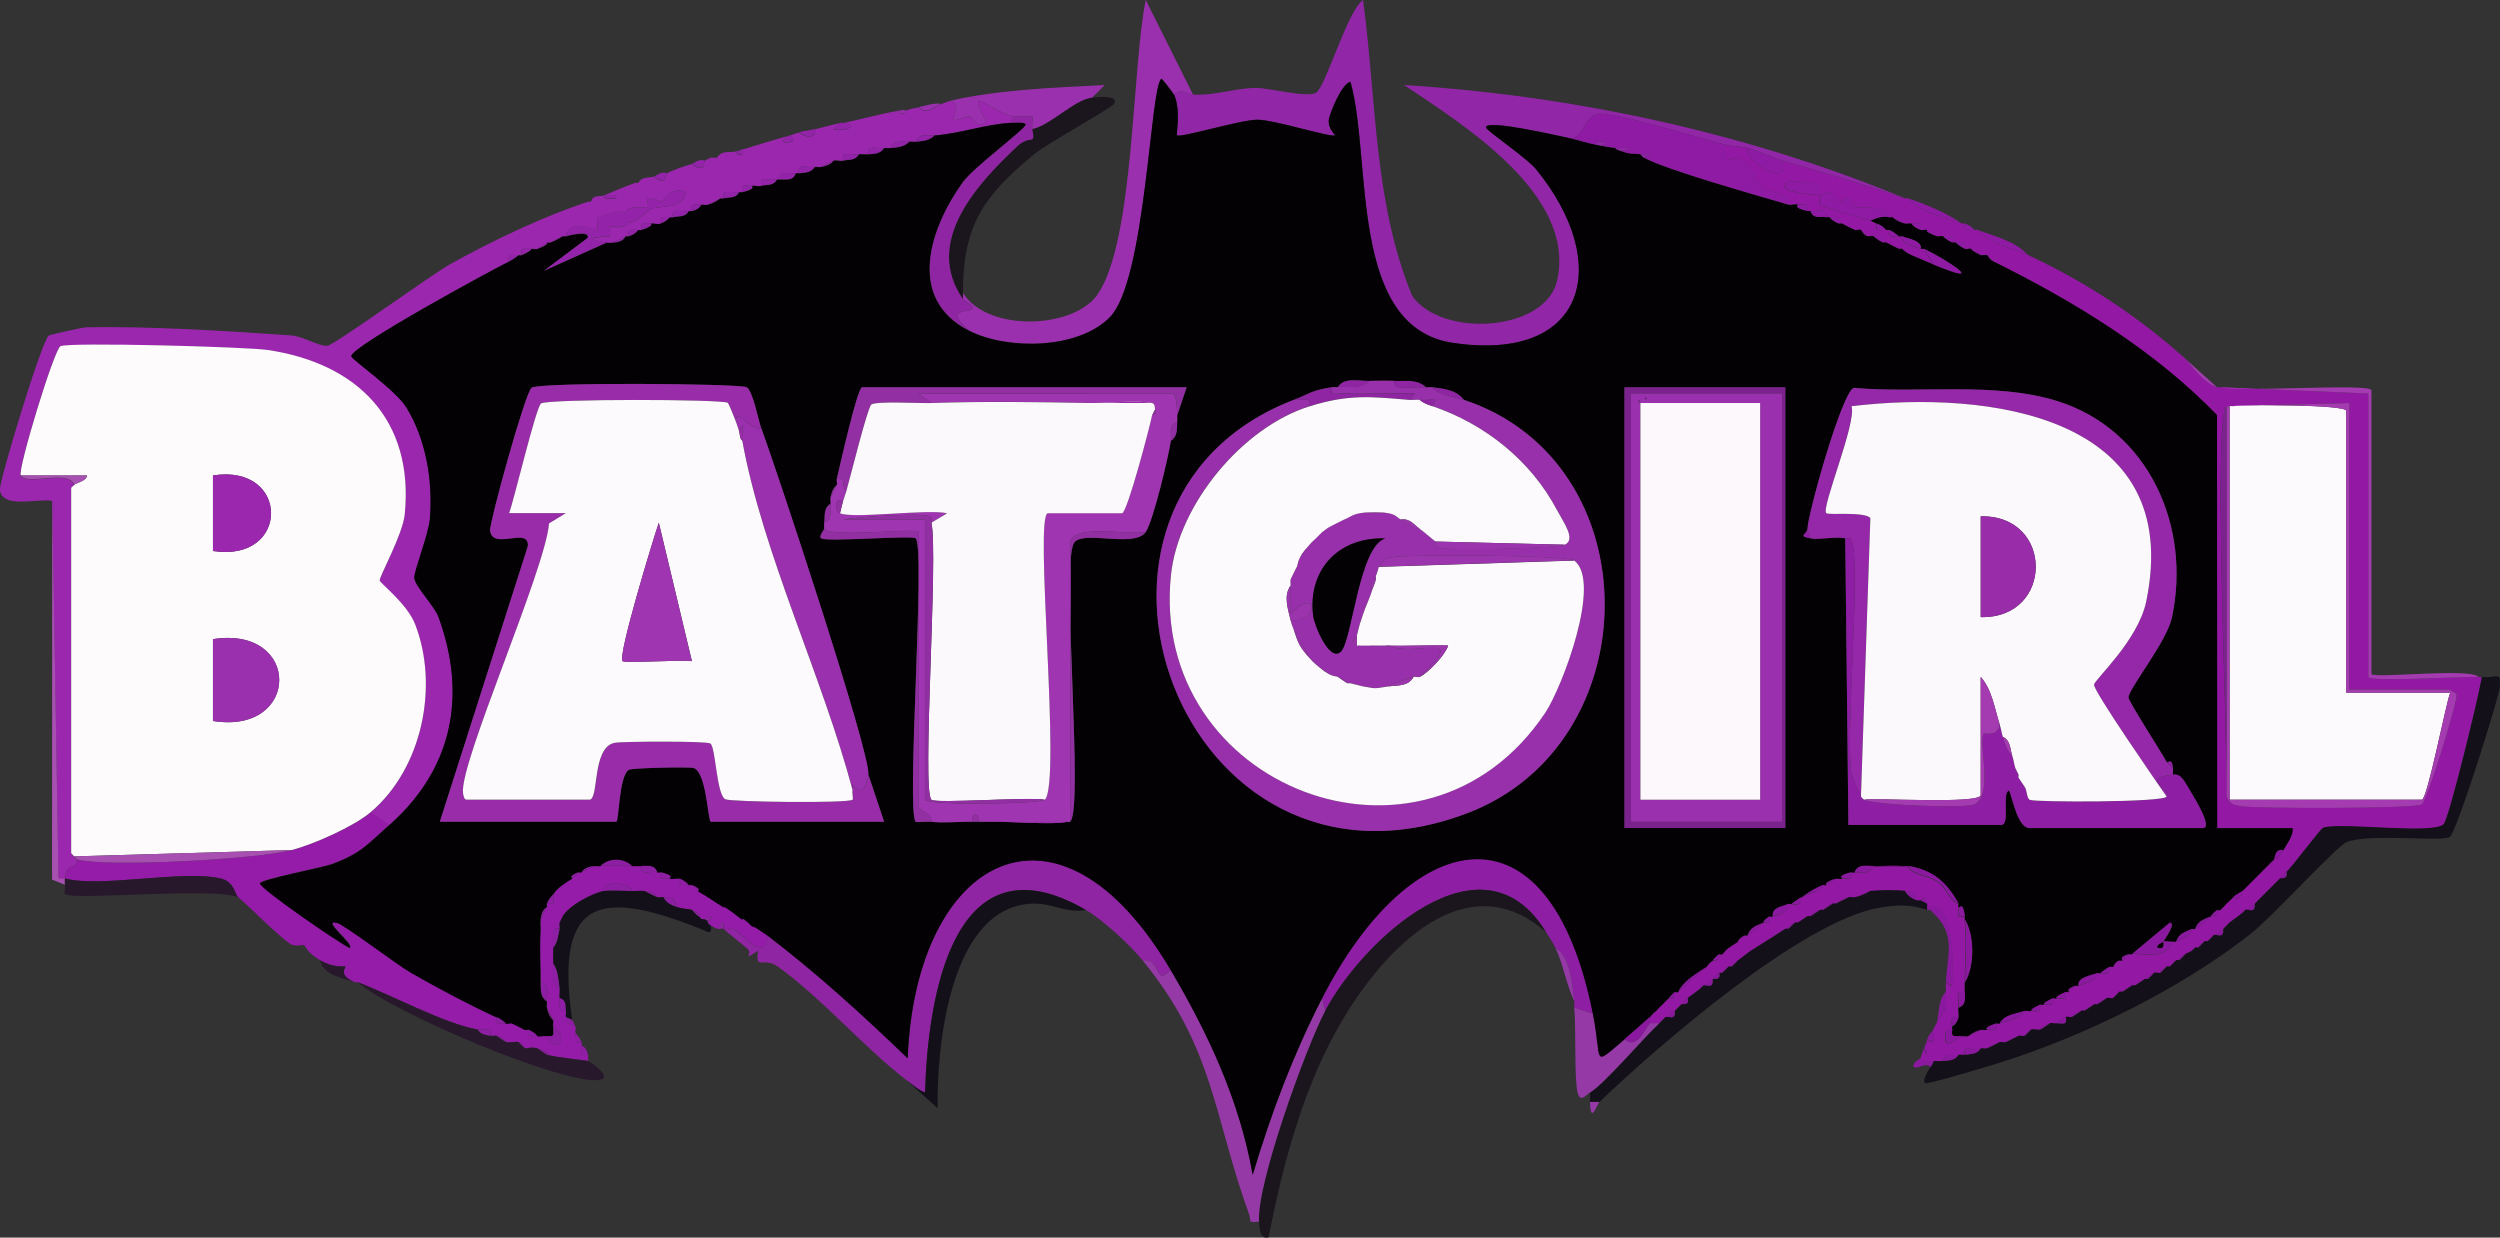 <svg xmlns="http://www.w3.org/2000/svg" id="Layer_2" viewBox="0 0 792.52 392.33"><rect x="0" y="0" width="792.52" height="392.33" fill="#333333" stroke="none"/><defs><style>.cls-1{fill:#9b30ae}.cls-2{fill:#030104}.cls-3{fill:#982ca9}.cls-4{fill:#9126a7}.cls-6{fill:#8f1ba4}.cls-7{fill:#a43bb1}.cls-9{fill:#7b228e}.cls-11{fill:#27182c}.cls-12{fill:#14101a}.cls-13{fill:#8b199f}.cls-14{fill:#a750b1}.cls-15{fill:#9a27ae}.cls-17{fill:#9439a5}.cls-18{fill:#8e1ea3}.cls-19{fill:#8f25a2}.cls-20{fill:#a035b1}.cls-21{fill:#922fa3}.cls-23{fill:#9323a8}.cls-24{fill:#fcfafc}.cls-25{fill:#fcf9fc}.cls-26{fill:#9c35ad}.cls-27{fill:#1b161e}</style></defs><g id="Layer_1-2"><g><path fill="#9318a4" d="M553.98 46.91c-.83 4.37 13.33 13.26 10.99 3.99 13.01 3.75 26.12 7.57 38.96 11.98.3.1.7-.1 1 0 3.97 4.8 11.66 5.94 16.98 7.98.29.11.71-.11 1 0-.47 2.66.64 2.05 3 2 .29.11.71-.11 1 0 3.48 4.59 11.36 5.83 15.98 7.98 18.31 8.55 34.91 19.43 49.95 32.94 2.75 3.22 5.78 7.56 9.99 8.98.29.1.68-.08 1 0l46.95 2v89.83c0 1.75 31.41-.24 34.96 0 .33.02.67-.03 1 0-.88 5.7-10.42 45.05-12.13 46.76-3.38 3.39-32-.67-38.14 1.1-.88.25-9.62 12.08-11.66 14.02-.79.75-1.47 1.5-2 2-.82.77-1.57 1.6-2 2-.89.82-1.6 1.64-2 2-.92.84-1.66 1.7-2 2-1 .89-1.67 1.7-2 2-1.07.95-1.82 1.84-2 2-.19.17-.81-.16-1 0-.36.31-.65.7-1 1-1.42 1.21-2.9 2.11-4 2.99-1.55 1.25-1.89 1.91-2 2-1.75 1.34-1.88 1.91-2 2-.22.16-.78-.16-1 0-1.05.77-1.68 1.77-2 2-.22.16-.77-.16-1 0-2.4 1.66-1.88 1.92-2 2-.23.15-.77-.15-1 0-.54.35-.81.88-1 1-.85.55-1.59.74-2 1-2.69 1.71-1.88 1.92-2 2-.24.15-.76-.15-1 0-1.21.73-1.8 1.88-2 2-.25.15-.75-.15-1 0-2.86 1.68-1.88 1.93-2 2-.4.23-1.59-.23-2 0-2.95 1.65-1.87 1.93-2 2-.26.14-.74-.14-1 0-2.63 1.43-2.78 1.88-3 2-.26.14-.74-.14-1 0-2.96 1.54-2.77 1.88-3 2-.27.13-.73-.13-1 0-1.3.65-1.87 1.93-2 2-.44.22-1.55-.21-2 0-3.45 1.66-2.77 1.89-3 2-.27.13-.72-.13-1 0-3.65 1.69-2.77 1.89-3 2-.28.12-.72-.12-1 0-3.81 1.7-2.77 1.9-3 2-.47.2-1.52-.2-2 0-1.96.84-2.83 1.93-3 2-.49.2-1.5-.2-2 0-4.21 1.66-2.76 1.91-3 2-.7.27-2.28-.27-3 0-1.39.52-1.86 1.95-2 2-.52.18-1.47-.18-2 0-2.21.76-3.78 1.93-4 2-.54.17-1.45-.17-2 0-2.58.78-3.78 1.94-4 2-.59.15-1.41-.15-2 0-2.36.59-5.77-1.52-4.99 2-.65.09-1.35-.08-2 0-1.92.23-4.08-.63-4.99 2-.97.09-2.02.02-3 0-1.37-.02-3.18.47-4-1 .36-1.04.57-1.92 1-2.99l.99 1.99c.24-1.18-.29-3.02.01-3.99.1-.3-.1-.7 0-1 2.96 2.22 1.87-.08 2-2.99.28-.85.84-1.51 1-2l2.95-4.74c.36-1.73-.11-3.52.05-5.24.09-.98-.03-2.01 0-2.99 2.7 1.77 1.9.98 2-1.48.22-5.58.6-25.22-7.99-22.47-.05-.32.07-.68 0-1-.95-4.27-1.37-.72-2-1-.25-.11-.66.08-1 0-.93-3.56-1.27-2.67-4-2.99s-8.15-.29-10.99 0l-4.99 2c-.61.13-1.41-.14-2 0-3.04.75-3.78 1.93-4 2-.3.09-.7-.1-1 0-2.4.79-2.83 1.93-3 2-.29.11-.71-.11-1 0-2.11.84-2.82 1.92-3 2-.28.12-.72-.13-1 0-1.95.9-2.52 1.75-3 2-.26.14-.74-.14-1 0-3.08 1.6-1.87 1.93-2 2-.25.14-.75-.14-1 0-4.05 2.3-7.17 4.48-10.99 6.99-1.24.81-2.46 1.93-4 2.99-2.43 1.69-1.88 1.91-2 2-.22.16-.78-.16-1 0-1.08.79-1.57 1.67-2 2-.21.16-.79-.16-1 0-1.79 1.38-1.89 1.91-2 2-1.65 1.3-1.89 1.91-2 2-.2.16-.8-.16-1 0-.37.3-.65.71-1 1-1.2.99-3.25 2.35-4 2.99-1.3 1.11-1.79 1.82-2 2-1.15.99-1.65 1.69-2 2-1.16 1.03-1.7 1.73-2 2-.18.17-.82-.17-1 0-.35.32-.66.69-1 1s-.65.68-1 1h-3c.24-.28-.24-1.73 0-2 .22-.25.67-.36 2-2 .09-.11 1.67-1.67 2-2 .55-.54 1.69-1.72 2-2s2.67.52 2-2c.19-.16.8.16 1 0 3.01-2.54 5.98-5.55 8.99-7.98 1.85-1.32 1.86-1.88 2-2 .39-.31 2.64.54 2-2 .21-.16.79.16 1 0l2-2c1.26-.97 2.38-1.53 3-2l2-2c.22-.16.77.15 1 0 1.52-1.03 4.55-3.71 4.99-3.99.82-.41 2.52.53 2-2 .23-.15.77.15 1 0 .78-.51 5.27-.38 4.99-3.99.25-.15.76.15 1 0 4.12.96 2.77-1.85 3-2 1.83-1.24 5.75-1.39 6.99-3.99.28-.12.72.12 1 0l3-2c.51-.18 1.46.17 2 0 2.36.05 3.47.67 3-2 .32-.07.68.06 1 0 1.96-.38 4.91 1.02 5.99-2 .66-.03 1.33.02 2 0 2.15-.07 4.95-.24 6.99 0 .64.07 1.37-.11 2 0 1.05 3 6.26 2.76 9.46 5.02s3.4 5.95 6.52 6.96c.14.25-.13.72 0 1-.05 2.35-.67 3.47 2 2.99.05.32-.04.67 0 1 .64 5.68.15 14.01 0 19.96-.02.99.06 2 0 2.99-3.28-.74-1.68 2.38-2 4.99-.11.93.22 2.26 0 2.99-2.66-.47-2.05.64-2 2.99-.11.3.13.73 0 1-.05.1-1.82-.36-2.01.66-1.32 7.09 3.94 1.66 5.01 1.34.56-.17 1.48.18 2 0l4-2c.54-.17 1.49.18 2 0 2.36.05 3.47.67 3-2 .3-.1.7.1 1 0 2.83-.94 6.16-1.09 7.99-3.99.49-.2 1.54.21 2 0 2.36.05 3.47.67 3-2 .27-.13.73.13 1 0 2.36.05 3.47.67 3-2 .28-.13.72.12 1 0 2.36.05 3.47.67 3-2 .28-.12.72.13 1 0l2-2c.28-.12.71.12 1 0 1.76-.71 6.35-1.34 5.99-3.99.27-.13.73.13 1 0 2.36.05 3.47.67 3-2 .26-.13.71.12 1 0l2-2c.3-.1.7.1 1 0l2-2c.3-.09.69.09 1 0 2.22-.62 11.09 2.44 12.99-3.99.3-.11.71.12 1 0 1.3-.53 5.57-2.01 4.99-3.99.27-.13.75.14 1 0 2.74-1.53 3.49-2.85 4.99-3.99.82-.41 2.52.53 2-2 .2-.16.8.16 1 0l3-2.99c.36-.3.65-.69 1-1 3.54 1.04 2.71-1.73 3-2 1.04-.95 1.3-1.32 2-2s1.32-1.33 2-2c.74-.73 1.25-1.21 2-2 .63-.65.67-.32 2-2 .09-.11.68-.17 2-2 .12-.17 1.32.17 3-2.99 1.18-2.24 3.03-4.21 3-6.99h-23.97l-.06-130.99c-20.01-20.62-45.14-35.92-70.86-48.67l-2-2c-.44-.22-1.55.21-2 0l-3-2c-.46-.21-1.53.21-2 0 .47-2.66-.64-2.05-3-2-.28-.12-.72.12-1 0 .47-2.66-.64-2.05-3-2-.49-.2-1.49.19-2 0l-3-2c-.51-.18-1.46.18-2 0 .47-2.66-.64-2.05-3-2-.55-.16-1.42.15-2 0l-4-2c-.32-.07-.68.08-1 0-.12-4.13-10.31-2.96-10.88-3.13-.27-.08-.5-2.48-1.66-2.74-1.04-.24-2.88 1.17-3.79.96-1.08-.25-.97-2.66-2.23-2.95-1.04-.24-2.78 1.01-3.42.87-.29-.36.34-2.66 0-2.98-.42-.38-9.97-2.78-10.97-.5-1.32 3.01 10.38 3.35 10.98 3.47.29.37-.36 2.39.02 2.97.46.7 14.16 4.6 15.96 5.01.68.29 1.31.73 2 1-.47 2.66.64 2.05 3 2 .26.13.73-.13 1 0-.47 2.66.64 2.05 3 2 .27.13.73-.13 1 0-.35 2.66 4.24 3.28 5.99 3.99.29.12.73-.13 1 0l3 4.99c-2.37-.98-4.65-1.99-6.99-2.99l-3-2c-.28-.12-.72.12-1 0l-4-2c-.28-.12-.72.12-1 0 .47-2.66-.64-2.05-3-2-.47-.2-1.52.2-2 0l-2-2c-.48-.2-1.52.2-2 0l-4-2c-.29-.11-.71.11-1 0 .47-2.66-.64-2.04-3-2-.29-.11-.7.1-1 0 .75-3.36-2.45-1.58-4.99-2-.32-.05-.68.07-1 0 .47-2.66-.64-2.05-3-2-.82-.23-2.21.24-3 0-.44-4.82-5.72-3.26-8.09-5.39-2.58-2.31-3.27-6.76-6.95-9.12-2.74-1.76-6.01 4.21-4.94-4.45 1.99.5 4.82.41 6.99 1Zm153.83 81.84c-.34.06-.73-.09-1 0-.33.12-.85-.15-1 0-4.45 4.3.62 109.68 0 123.76 1.25 2.41 1.86 2.57 4.45 3.04 4.6.84 54.97.84 57.49-.54 1.6-.88 11.47-33.08 11.02-34.85-.14-.53-2.29-1.59-2.53-1.59h-31.47v-90.83l-36.96 1Z"/><path d="M301.26 31.94c3.95 1.07.38 5.43 1 5.98.76.67 4.08-1.28 5.34-1.02.25.05 2.56 4.12 4.64 2.02.83-.84-3.13-5.7-1.98-6.98.42-.46 6.82 4.08 10.98 4.99l-1 2c-7.35.36-15.76 3.36-23.97 3.99-2.14.17-4.92-.84-5.99 2-.65.07-1.35-.08-2 0-2.11.25-4.88-.93-5.99 2-.65.06-1.35-.08-2 0-2.62.3-5.74-1.26-4.99 2-.98.09-2.01-.1-3 0-2.64.26-5.74-1.22-4.99 2-.84.22-2.13-.21-3 0l-4 2c-.62.12-1.36-.09-2 0-2.58.37-5.74-1.33-4.99 2-.33.03-.68-.05-1 0-2.57.39-5.74-1.34-4.99 2-.33.03-.67-.04-1 0-2.6.33-5.74-1.29-4.99 2-.77.24-2.17-.22-3 0-2.36-.05-3.47-.67-3 2-.32.07-.68-.06-1 0-2.49.48-5.75-1.42-4.99 2-.29.11-.7-.1-1 0l-4 2c-.56.16-1.44-.16-2 0-2.36-.05-3.47-.67-3 2-.32.07-.68-.07-1 0-2.4.56-5.76-1.49-4.99 2-.29.11-.69-.1-1 0-2.36-.05-3.47-.67-3 2-.7.27-2.32-.27-3 0-2.36-.05-3.47-.67-3 2-.3.1-.7-.1-1 0-2.36-.05-3.47-.67-3 2-.3.1-.69-.09-1 0l-4 2c-.61.03-1.42.1-2 0-10.32-1.77.57-1.77.99-1.99.23-.12-.21-2.88.01-3 .44-.24 9.24 1.74 3.98-4.98-.25-.32-7.59 1.81-7.94 2.04-.51.33.31 3.36-.05 3.95-.3.49-8.27-4.14-9.98 1.99-.32.07-.69-.09-1 0l-4 2c-.3.1-.7-.11-1 0l-3 2c-.51.19-1.51-.2-2 0-2.36-.05-3.47-.67-3 2-.28.12-.72-.13-1 0-2.36-.05-3.47-.67-3 2-5 2.39-50.42 27.09-49.93 29.96.2 1.18 14.08 10.65 17.55 16.37 6.16 10.14 8.31 23.17 7.38 34.98-.41 5.17-5.13 16.83-4.96 18.92.22 2.67 6.38 8.89 7.66 12.38 9.35 25.53 4.05 48.71-15.65 66.04l-5.99-3.99c16.39-13.8 21.74-39.98 14.16-59.56-2.53-6.53-11.08-13.02-11.25-13.91-.21-1.1 7.31-14.57 7.94-20.98 2.97-30.1-15.09-47.9-43.47-52.11-6.87-1.02-62.52-2.52-65.65-1.21-1.98.83-13.63 39.1-12.61 40.98 1.8 3.33 15.36-2.03 16.98 2.99-.25.35-.8.61-1 1v115.78c.34.3.62.74 1 1 .32.22.63.9 1 1-.5 3.71-3.34.36-4 5.99-.67-.19-2.14.57-2.02-.61l-1.98-119.16c-4.4-.88-15.86 2.64-16.56-3.49-.29-2.55 13.33-47.61 15.53-48.94.5-.3 10.9-2.57 11.49-2.58 19.86-.48 46.48 1.23 65.53 2.57 3.23.23 8.9 3.56 11.26 3.27s32.68-22.38 38.93-25.87c12.93-7.22 29.59-15.18 43.64-19.77h1c.62-2.4 2.79-1.53 4-2 .23 1.72 2.65.85 3.99.99.3-1.84-2.5-.75-3.99-.99 3.36-1.3 6.54-2.82 9.99-3.99h1c1.2-2.12 3.32-1.51 4.99-2 3.92 3.43 3.75-.86 4-1 2.01-1.1 5.7-2.36 7.99-2.99 4.75 3.35 3.73-.85 4-1 .85-.49 1.15-.6 2-1h2c1.44-2.53 4.21-1.48 5.99-2l.51.99h1.48v-.97h-1.99c5.7-1.65 11.23-3.52 16.98-5-.13-.06-2.28 1.22-1.99 1.98 2.42.69 4.67-.76 1.99-1.98.8-.21 1.76-.69 3-1 1.91 1.77 5.95 1.86 4.99-1 2.68-.65 5.26-1.4 7.99-2L264.28 41c3.9 1 8.11-1.43 2.99-1.98 5.98-1.3 11.93-2.95 17.98-3.99.92 2.57 1.7.1 2 0 1.81-.63 2.16-.66 4-1 2.36 2.75 5.3-.47 6.99-1 1.01-.32 1.64-.68 3-1Zm-83.92 28.95c-4.86-2.12-6.85 2.8-7.58 3.02-.57.17-3.14-1.55-4.39-1.03-.2.08.19 2.9 0 3-.42.2-8.81-1.58-6.94 3.51 1.35 3.67 6.58-2.68 8.12-3.25 2.43-.9 10.49.18 10.81-5.24Z" class="cls-15"/><path d="M378.17 29.94c6.4.53 13.05-1.92 19.48-2.09 4.38-.12 16.43 3.21 19.48 1.6S427.12 3.36 432.1 0c4.29 31.58 3.3 64.01 15.55 93.76 9.39 13.5 42.35 11.41 45.98-4.86 6.08-27.27-29.76-49.32-48.53-61.95 54.25 3.42 108.65 15.18 158.83 35.92-12.83-4.4-25.94-8.23-38.96-11.98-3.37-.97-7.53-3.06-10.99-3.99-2.18-.59-5-.5-6.99-1-7.02-1.77-35.73-10.68-40.71-9.76-3.7.69-4.44 7.32-8.23 7.76-2.93-.6-27.2-6.3-26.98-3.51.08 1.03 12.88 9.57 15.92 13.3 24.25 29.75 16.12 61.27-26.33 55.01-33.36-4.92-25.63-58.28-32.55-82.76-2.8.51-6.45 9.83-6.82 11.76-.56 3.01 2.1 4.95 1.83 5.19-.95.81-19.19-4.94-24.47-4.95s-24.55 5.86-25.47 4.95c-.48-.47 1.33-7.52-1-12.96 2.35-2.14 4.42-.13 5.99 0Z" class="cls-4"/><path fill="#941ca8" d="m117.46 257.51 5.99 3.99c-6.76 5.95-8.75 8.87-18.11 12.35-2.9 1.08-22.94 4.93-22.83 6.1.15 1.75 25.14 18.97 28.47 20.45 1.4-1.19-9.36-9.24-4.03-7.95 2.25.55 19.1 13.35 23.39 15.8 8.31 4.75 18.42 10.14 27.08 14.12-.47 2.66.64 2.05 3 2 .47.21 1.53-.21 2 0l4 2c.29.12.71-.11 1 0-.47 2.66.64 2.05 3 2 .69.26 2.2-.24 3 0 .21.06 1.82 4.62 3.99 1.99 1.73-2.09-1.91-4.73-1.99-4.98-.17-.54.15-1.41 0-2l-2-3.99c-.13-.58.09-1.37 0-2-.3-2.09.98-4.85-2-5.99-.07-.99.03-2 0-2.99-.13-4.02-.35-9.06 0-12.98.12-1.3-.18-2.71 0-3.99l2-3.99c.11-.3-.12-.73 0-1 2.67.47 2.05-.64 2-2.99 1.34-2.15 3.87-3.65 5.99-4.99l2-2c.28-.11.69.1 1 0l4-2c.64-.09 1.35.06 2 0 3-.29 6.88-.09 9.99 0 1 .03 2-.06 3 0-.75 3.36 2.45 1.58 4.99 2 .32.05.68-.07 1 0-.47 2.66.64 2.05 3 2 .79.24 2.33-.27 3 0-.47 2.66.64 2.05 3 2 .28.13.73-.13 1 0l2 2c2.82 1.51 5.28 3.37 7.99 4.99l2 1c1.31.85 2.64 2.06 4 2.99l2 1c.29.21.57.68 1 1l2 1c.99.73 2.11 1.32 3 2-.25 9.46-8.67-.86-10.3-1.67-1.44-.72-3.22-.09-3.68-.32-.28-.25.56-2.05-.51-2l-1.49 2c-.66-.28-1.38-.63-2-1-.97-.57-.72-.69-1-1-.07-.08 1.33-1.17 1-1.99l-1.99.99c-2.28-.16-.46-.17-2-1-.12-.07 1.28-.51-2-2-.61-.27-3.11-.27-4.99-1-.67-4.11-2.43-2.37-4-2.99-.47-.19-1.42.16-2 0-.22-.06-.37-1.6-4-2-1.29-.14-2.69.02-4 0-.76-2.7-9.53-3.57-8.99 0-3.57.6-11.1 4.67-12.99 7.98-.45.78-.66 1.02-1 2-.17.49.14 1.4 0 2-3.17-.86-1.89 3.19-2 5.99-.06 1.65-.05 3.34 0 4.99.08 2.6-1.11 6.59 2 7.98.12.97-.1 2.02 0 2.99.25 2.44-1.12 4.62 2 3.99.11.63-.15 1.47 0 2 .67 2.34.17 2.2 3 2.99.22.4-.22 1.57 0 2-.05 2.35-.67 3.47 2 2.99.12.28-.13.73 0 1-.05 2.35-.67 3.47 2 2.99.12.61-.08 1.36 0 2-.63-.24-10.43-1.15-12.99-2-.23-.08 1.68-.6-3-2-2-.6-3.7.09-4 0-.13-.04-.62-1.59-2-2-1.04-.3-2.97.31-4 0-.17-.05-.51-1.25-3-2-.54-.16-1.4.14-2 0 .64-3.27-1.68-1.59-4-2-10.63-1.86-26.93-10.77-37.96-14.97-.29-.11-.71.11-1 0-5.58-2.3-2.68-4.79-3-4.98-.38-.23-3.58.57-7.99-2s-4.62-4.51-5.12-4.84c-.22-.15-2.86.74-4.55-.45-4.11-2.91-11.91-10.89-16.3-14.67-1.14-.98-1.19-4.94-5.53-5.95-12-2.82-38.46 3.07-49.41-.03.66-5.63 3.5-2.28 4-5.99 9.88 2.53 57.04-.11 67.93-2.99 6.93-1.84 19.54-7.4 24.97-11.98Z"/><path d="M243.32 296.43c15.65 11.92 30.39 25.36 44.46 38.92 2.48-63.59 47.57-88.78 83.4-27.94-5.38 5.87-2.9-3.8-8.99-2.99-4.1-5-12.55-12.81-17.98-15.97-42.14-24.46-50.14 27.96-50.95 57.89-1.81-.57-4.38-2.75-5.99-3.99-14.07-10.91-26.23-25.46-40.71-35.95-4.38-3.17-7.27 1.38-6.24-4.97-5.36 3.37-1.5.94-3.33-.63-2.58-2.23-5.1-4.07-7.65-6.36-.42-.21-1.52.21-2 0l1.49-2c1.08-.05.24 1.76.51 2 .46.23 2.25-.39 3.68.32 1.63.81 10.05 11.13 10.3 1.67Z" class="cls-19"/><path d="M786.73 214.59c5.29.53 5.99-2.14 5.75 3.25-.11 2.57-13.73 46.24-15.9 47.5-2.78 1.62-25.78-1.27-32.79 1.67-2.91 1.22-23.73 23.74-29.53 28.39-22.12 17.72-53.96 33.36-81.1 41.73-2.98.92-21.61 6.57-22.73 6.23-1.5-.46 1.07-4.26 1.48-5.01.36-.65.97-1.17 1-2 .98.02 2.03.09 3 0 1.93-.19 3.78-.1 4.99-2 .65-.08 1.35.09 2 0 1.91-.26 3.78-.05 4.99-2 .59-.15 1.41.15 2 0l4-2c.55-.17 1.46.17 2 0l4-2c.53-.18 1.48.18 2 0l2-2c.71-.27 2.3.27 3 0l3-2c.5-.2 1.51.2 2 0 2.36.05 3.47.67 3-2 .48-.2 1.52.2 2 0l3-2c.28-.12.72.12 1 0l3-2c.27-.13.73.13 1 0l3-2c.45-.21 1.56.22 2 0l2-2c.27-.13.73.13 1 0l3-2c.26-.14.74.14 1 0l3-2c.26-.14.74.14 1 0l2-2c.4-.23 1.6.23 2 0l2-2c.25-.15.75.15 1 0l2-2c.24-.15.76.15 1 0l2-2c.41-.26 1.15-.45 2-1l1-1c.23-.15.77.15 1 0l2-2c.22-.16.78.16 1 0l2-2c.22-.16.78.16 1 0 2.53.66 1.76-1.75 2-2l2-2c1.1-.88 2.57-1.78 4-2.99l1-1c.19-.16.81.17 1 0 2.58.64 1.73-1.7 2-2 .24-.26 1.4-1.38 2-2s1.37-1.37 2-2 1.39-1.4 2-2 1.5-1.54 2-2c.28-.26 2.57.49 2-2 2.04-1.94 10.79-13.77 11.66-14.02 6.14-1.77 34.75 2.29 38.14-1.1 1.71-1.71 11.25-41.06 12.13-46.76Z" class="cls-12"/><path d="M378.17 29.94c-1.57-.13-3.64-2.14-5.99 0-.13-.29-3.72-5.16-3.98-4.98-3.53 2.43-4.91 63.95-16.29 75.54-10.08 10.26-32.49 10.49-44.66 4.3-8.48-7.38.19-5.44 1-7 .5-.96-2.6-2.42-2.99-2.98v-2c7.69 12.55 35.29 11.59 42.81.35C359.63 75.89 358.8 21.44 363.21 0l14.97 29.94Z" class="cls-1"/><path d="M419.13 316.39c27.83-54.4 72-64.97 85.91 4.99l-5.99-2c-.06-.65.07-1.34 0-2-.49-4.35-1.15-14.32-5.99-16.97-.78-1.63-2.04-3.42-3-4.99-20.1-32.97-58.04 2.62-69.92 24.95l-1-3.99Z" class="cls-18"/><path d="M420.13 320.39c11.89-22.33 49.83-57.92 69.92-24.95-25.52-22.27-51.26 5.83-64.1 27.28-12.67 21.17-19.04 45.53-23.82 69.54-2.95.68-2.84-3.31-2.99-4.99-.99-11.55 14.97-55.6 20.98-66.87Z" class="cls-27"/><path d="M603.93 282.46c.74 1.49 2.44 2.61 4 2.99.34.08.75-.11 1 0l2 1c.07.31-.05.67 0 1v1c-5.47-1.83-9.58-1.64-15.18-.69-24.41 4.13-70.2 43.83-88.71 61.57h-3c-.02-1 .02-2 0-2.99 4.46-2.55 17.02-17.4 21.98-21.96.35-.32.65-.68 1-1l1-1c.18-.17.81.17 1 0 2.58.64 1.73-1.69 2-2 .09-.1 1.89-1.9 2-2 .3-.27 2.67.52 2-2 .75-.64 2.8-2 4-2.99l1-1c.2-.16.8.16 1 0 2.54.66 1.76-1.76 2-2s2.69.48 2-2c.21-.16.79.16 1 0l2-2c.22-.16.78.16 1 0l2-2c1.54-1.07 2.76-2.18 4-2.99l10.99-6.99c.25-.14.75.14 1 0l2-2c.26-.14.74.14 1 0l3-2c.27-.13.72.12 1 0l3-2c.29-.11.71.11 1 0l3-2c.3-.1.69.09 1 0l4-2c.58-.14 1.39.13 2 0 2.42-.51 4.73-1.97 4.99-2 2.83-.29 8.19-.33 10.99 0Z" class="cls-12"/><path d="M362.19 304.42c6.09-.81 3.61 8.86 8.99 2.99 11.76 19.98 21.75 41.03 25.98 64.88 5.85-19.57 12.7-37.79 21.96-55.89l1 3.99c-6 11.28-21.97 55.33-20.98 66.87-3.87.49-2.38-.16-3.16-2.3-11.24-30.89-11.04-52.79-33.8-80.54Z" class="cls-17"/><path d="M344.21 288.45c-6.62 1.29-10.99-2.67-18.38-1.9-25.04 2.61-28.91 45.89-28.58 64.78l-9.98-8.98c1.61 1.25 4.17 3.42 5.99 3.99.81-29.93 8.81-82.35 50.95-57.89Z" class="cls-12"/><path d="M346.21 30.94c1.6-.16 8.62-.93 6.98 1.97-.74 1.31-21.14 12.49-25.42 16.03-16.14 13.31-22.5 22.63-22.51 43.88v2c-12.51-18.09 4.29-36.28 17.07-48.32 4.46-4.2 5.96.04 4.91-5.58 5.87-1.29 13.44-9.42 18.98-9.98Z" class="cls-27"/><path d="M191.37 282.46c2.36-.4 6.36-.04 8.99 0 1.31.02 2.71-.14 4 0l4 2c.58.16 1.53-.19 2 0 .8 1.68 2.39 2.38 4 2.99 1.89.73 4.39.72 4.99 1l2 2c1.54.83-.28.84 2 1 .45.03 1.17.39 1 1 .28.31.03.43 1 1 .35 3.12-.82 1.98-2.72 1.22-31.31-12.52-47.09-11.27-41.23 28.72-.37-.39-1.47-.6-2-1-.15-.53.11-1.36 0-2-.28-1.67.28-3.27-2-3.99-.1-.98.12-2.02 0-2.99-.32-2.55-.51-5.86-2-7.98-.05-1.65-.06-3.34 0-4.99 1.45-1.66 1.51-3.97 2-5.99.14-.6-.17-1.5 0-2l1-2c1.89-3.31 9.42-7.39 12.99-7.98Z" class="cls-12"/><path d="M301.26 31.94c15.2-3.52 33.36-4.2 48.94-4.98l-3.99 3.98c-5.54.56-13.11 8.7-18.98 9.98-.16-.85.26-3.79 0-4-.44-.38-4.64.3-6 0-4.16-.91-10.56-5.45-10.98-4.99-1.15 1.28 2.81 6.14 1.98 6.98-2.08 2.1-4.39-1.97-4.64-2.02-1.25-.26-4.58 1.69-5.34 1.02-.62-.55 2.95-4.91-1-5.98Z" class="cls-1"/><path d="M113.46 311.4c11.03 4.2 27.32 13.11 37.96 14.97.96 1.55 2.42 1.64 4 2 .6.14 1.46-.16 2 0l3 2c1.03.31 2.96-.3 4 0l2 2c.29.09 2-.6 4 0l3 2c2.56.85 12.36 1.76 12.99 2 1.31.5 8.1 5.37 3.51 5.99-11.57 1.57-65.75-21.49-76.44-30.94ZM75.5 284.45c-7.3-3.27-52.07 1.04-54.95-1-.19-.13.12-2.31 0-3-.09-.55-.07-1.43 0-2 10.95 3.1 37.41-2.78 49.41.03 4.34 1.02 4.39 4.98 5.53 5.95Z" class="cls-11"/><path d="M505.03 321.38c3.06 15.38-.62 16.88 9.99 7.98 3.73 3.58 6.36-3.09 7.99-4.99h3c-4.96 4.55-17.52 19.41-21.98 21.96-1.23.71-2.93 3.23-3.84.35-1.2-3.8-.51-20.83-1.15-27.29l5.99 2Z" class="cls-17"/><path d="m16.56 158.7 1.98 119.16c-.12 1.18 1.35.42 2.02.61-.07.57-.09 1.44 0 2l-4.06-1.63.06-120.14Z" class="cls-14"/><path d="M703.82 122.76c6.98 1.66 47.95-1.4 47.95 1v89.83c0 1.7 31.07-2.01 33.96 1-3.55-.24-34.96 1.75-34.96 0v-89.83l-46.95-2Z" class="cls-7"/><path d="M642.88 80.84c-4.62-2.16-12.5-3.39-15.98-7.98 5.52 2.15 11.7 3.41 15.98 7.98Z" class="cls-6"/><path d="M101.47 304.42c4.4 2.58 7.61 1.78 7.99 2 .33.2-2.58 2.68 3 4.98-3.84-1.44-9.85-2.1-10.99-6.99Z" class="cls-11"/><path d="M610.92 287.45c8.6-2.74 8.21 16.9 7.99 22.47-.1 2.46.7 3.25-2 1.48.22-8.19 3.47-14.88-4-21.96l-1-1c-.27-.12-.69.1-1 0v-1ZM612.92 336.36c-.03.83-.64 1.35-1 2-.83-1.84-4.16.6-4.99 0-1.41-1.05 1.93-2.82 1.99-2.99.81 1.46 2.63.98 4 1Z" class="cls-13"/><path d="M493.05 300.42c4.84 2.65 5.51 12.62 5.99 16.97-2.56-5.43-3.4-11.54-5.99-16.97Z" class="cls-17"/><path d="M298.26 32.94c-1.69.53-4.64 3.75-6.99 1 2.32-.43 4.54-1.37 6.99-1Z" class="cls-1"/><path d="M616.91 314.4c-.16 1.72.31 3.51-.05 5.24l-2.95 4.74c.91-2.77.31-7.38 3-9.98Z" class="cls-13"/><path d="M507.03 349.33c-.75.72-2.81 7.5-3 0h3Z" class="cls-17"/><path d="M211.35 54.89c-.25.14-.08 4.43-4 1 1.09-.31 2.25-1.63 4-1ZM267.29 38.93c5.12.55.91 2.98-2.99 1.98l1.99-1.98c.32-.07.68.07 1 0ZM223.34 50.9c-.26.15.75 4.35-4 1 1.06-.29 2.26-1.65 4-1Z" class="cls-23"/><path d="M621.91 70.86c-5.32-2.04-13.02-3.19-16.98-7.98 5.46 1.88 12.28 4.63 16.98 7.98Z" class="cls-6"/><path d="M258.3 40.92c.95 2.86-3.08 2.77-4.99 1 1.66-.41 3.36-.6 4.99-1Z" class="cls-23"/><path d="M186.38 334.36c-2.67.47-2.05-.64-2-2.99.17.37 1.47.28 2 2.99Z" class="cls-18"/><path d="M625.9 72.86c-2.36.05-3.47.67-3-2 2.13.84 2.83 1.93 3 2Z" class="cls-6"/><path d="M612.92 326.37c-.13 2.91.97 5.21-2 2.99.48-1.35 1.85-2.53 2-2.99Z" class="cls-13"/><path d="M184.38 330.37c-2.67.47-2.05-.64-2-2.99.25.49 1.09.97 2 2.99Z" class="cls-18"/><path d="M610.92 330.37c-.31.97.23 2.8-.01 3.99l-.99-1.99c.28-.7.31-1.49 1-2Z" class="cls-13"/><path d="M202.36 57.89h-1c.29-.1.69.07 1 0ZM227.34 49.9h-2c.4-.19 1.4.13 2 0Z" class="cls-23"/><path d="M181.39 323.38c.36.39.67 1.4 1 2-2.83-.8-2.32-.65-3-2.99.53.4 1.63.61 2 1Z" class="cls-18"/><path d="M287.27 34.93c-.3.1-1.08 2.57-2 0 .63-.11 1.35.07 2 0Z" class="cls-1"/><path d="M187.38 63.88h-1c.3-.1.68.07 1 0Z" class="cls-23"/><path d="M702.82 122.76c-4.21-1.42-7.24-5.76-9.99-8.98 3.33 2.99 6.63 6.03 9.99 8.98Z" class="cls-7"/><path d="M612.92 289.45c-.25-.24-.93-.97-1-1l1 1Z" class="cls-12"/><path d="M372.18 29.94c2.33 5.45.52 12.5 1 12.96.93.91 20.24-4.97 25.47-4.95s23.52 5.76 24.47 4.95c.28-.23-2.39-2.17-1.83-5.19.36-1.93 4.02-11.25 6.82-11.76 6.91 24.48-.82 77.84 32.55 82.76 42.44 6.26 50.57-25.25 26.33-55.01-3.04-3.73-15.84-12.26-15.92-13.3-.22-2.79 24.04 2.91 26.98 3.51 2.57.52 5.24 1.46 7.99 2 2.15.42 3.79.7 5.99 1 .51.67 1.29.73 2 1 3.02 1.16 3.49.62 5.99 1 .34.28.62.79 1 1 7.36 4.06 36.07 12.01 45.95 14.97.79.24 2.18-.23 3 0 .24.07-1.83.91 3 2 .31.07.68-.05 1 0 .81 2.85 3.65 1.53 4.99 2 .3.1.71-.11 1 0 .17.06.84 1.16 3 2 .29.11.71-.11 1 0 .4.15 2.39 1.32 4 2 .48.2 1.52-.2 2 0 .13.05.63 1.41 2 2 .48.2 1.52-.2 2 0 .17.07 1.09 1.16 3 2 .28.12.72-.12 1 0 .83.36 2.29 1.26 4 2 .28.12.72-.12 1 0 .17.07 1.13 1.19 3 2 2.34 1.01 4.63 2.01 6.99 2.99 17.99 7.46 4.11-1.63-3-4.99-.27-.13-.71.12-1 0 .33-2.77-4.2-3.14-5.99-3.99-.27-.13-.73.13-1 0s-1.35-1.19-3-2c-.27-.13-.74.13-1 0-.51-.26-.77-1.13-3-2-.69-.27-1.32-.71-2-1 .3.07 3.08-1.7 5.99-1 .31.08.68-.07 1 0 .22.05 1.11 1.23 4 2 .58.15 1.45-.16 2 0 .17.05.6 1.21 3 2 .54.18 1.49-.18 2 0 .23.09-1.33.36 3 2 .51.19 1.5-.2 2 0 .17.07.99 1.16 3 2 .28.12.72-.12 1 0 .17.07 1.13 1.16 3 2 .47.21 1.54-.21 2 0 .23.1-.51.33 3 2 .45.21 1.55-.22 2 0 .16.08.81 1.41 2 2 25.72 12.75 50.85 28.05 70.86 48.67l.06 130.99h23.97c.03 2.77-1.81 4.74-3 6.99-2.85-.44-2.45 2.41-3 2.99s-1.36 1.34-2 2-1.34 1.33-2 2c-.59.6-1.4 1.41-2 2-.64.63-1.42 1.45-2 2-.82.77-1.58 1.61-2 2-.26.24-1.74.9-3 2-.35.31-.64.7-1 1-1.22 1.03-2.27 2.4-3 2.99-.2.16-.8-.16-1 0-1.6 1.28-1.89 1.91-2 2-2.15 1.08-3.9 1.25-4.99 3.99-.25.14-.73-.13-1 0-2.15 1.09-3.87 1.19-4.99 3.99-.28.12-.7-.11-1 0-.72.26-2.21-.24-3 0 .43-.78 4.07-5.78 2.02-5.97l-12.01 9.97c-.31.09-.7-.09-1 0-3.41 1.04-1.86 1.95-2 2-.3.1-.7-.1-1 0-1.38.49-1.85 1.93-2 2-.29.12-.74-.13-1 0-1.55.79-2.74 1.87-3 2s-.73-.13-1 0c-1.79.84-6.32 1.24-5.99 3.99-.29.12-.72-.12-1 0-3.3 1.39-1.87 1.94-2 2-.28.13-.72-.12-1 0-3.79 1.7-2.77 1.89-3 2-.28.12-.72-.13-1 0-3.73 1.69-2.77 1.89-3 2-.27.13-.72-.13-1 0-3.65 1.69-2.77 1.89-3 2-.46.21-1.51-.2-2 0-2.46 1-6.33 1.02-7.99 3.99-.3.1-.7-.1-1 0-4.56 1.5-2.76 1.91-3 2-.51.18-1.46-.17-2 0-2.45.79-3.72 1.9-4 2-.52.18-1.44-.17-2 0-2.36.05-3.47.67-3-2 .13-.26-.11-.7 0-1 .06-.17 1.27-.48 2-2.99.22-.74-.11-2.06 0-2.99 2.55-.92 1.88-3.04 2-4.99.06-.99-.02-2 0-2.99 3.08-5.12 3.12-14.72 0-19.96-.04-.33.05-.67 0-1-.77-5.22-1.63-2.19-2-2.99-.13-.28.14-.75 0-1-3.82-6.92-8.1-10.61-15.98-11.98-.62-.11-1.35.07-2 0h-6.99c-.66.02-1.34-.03-2 0-2.16.11-4.94-.8-5.99 2-.32.06-.68-.07-1 0-4.82 1.1-2.76 1.92-3 2-.54.17-1.48-.18-2 0-4.45 1.58-2.77 1.9-3 2-.28.12-.72-.12-1 0-4.24 1.9-4.86 2.74-6.99 3.99-1.43.84-2.01 1.36-3 2-.23.15-.75-.15-1 0-1.57.94-5.33.93-4.99 3.99-.23.15-.77-.15-1 0-2.29 1.55-1.88 1.92-2 2-2.15 1.08-3.9 1.25-4.99 3.99-.23.15-.78-.16-1 0-2.44 1.7-1.89 1.91-2 2-.62.47-1.73 1.02-3 2-.94.72-1.51 1.62-2 2-.21.16-.79-.16-1 0-1.74 1.35-1.89 1.91-2 2-1.42 1.13-1.89 1.91-2 2-3.36 2.41-6.9 4.08-8.99 7.98-.19.16-.81-.16-1 0-1.32 1.12-1.79 1.82-2 2-1.12.97-1.72 1.76-2 2-1.08.94-1.77 1.8-2 2-1.26 1.08-1.83 1.85-2 2-2.62 2.27-5.36 4.78-7.99 6.99-10.61 8.9-6.93 7.4-9.99-7.98-13.91-69.96-58.08-59.4-85.91-4.99-9.26 18.1-16.11 36.32-21.96 55.89-4.24-23.85-14.22-44.9-25.98-64.88-35.84-60.85-80.92-35.65-83.4 27.94-14.07-13.56-28.81-27-44.46-38.92-.88-.67-2.01-1.27-3-2-.82-.61-1.69-.77-2-1-.43-.32-.7-.78-1-1-2.74-1.98-1.82-.88-2-1-1.36-.94-2.69-2.15-4-2.99-2.18-1.41-1.82-.89-2-1-2.71-1.62-5.17-3.48-7.99-4.99-.12-.07 1.22-.48-2-2-.27-.13-.72.13-1 0-.23-.1-.86-1.14-3-2-.67-.27-2.21.24-3 0-.24-.07 1.83-.91-3-2-.31-.07-.68.05-1 0-.92-2.54-3.04-1.88-4.99-2-.99-.06-2 .03-3 0-2.8-2.58-7.22-2.56-9.99 0-.65.06-1.35-.09-2 0-3.57.5-3.76 1.92-4 2-.31.1-.72-.11-1 0-3.45 1.36-1.71 1.82-2 2-2.12 1.34-4.65 2.84-5.99 4.99-.61.98-1.02.78-2 2.99-.12.27.11.7 0 1-.15.43-1.48.35-2 3.99-.18 1.28.12 2.69 0 3.99v12.98c.03.99-.07 2.01 0 2.99.16 2.23-.25 4.49 2 5.99.09.63-.13 1.41 0 2 .72 3.13 1.94 3.78 2 3.99.15.58-.17 1.46 0 2 .05 2.35.67 3.47-2 2.99-.79-.24-2.31.26-3 0-.17-.06-.86-1.16-3-2-.29-.11-.71.12-1 0-.55-.22-2.48-1.33-4-2-.47-.21-1.53.21-2 0-.16-.07-1.3-1.22-3-2-8.66-3.99-18.77-9.37-27.08-14.12-4.29-2.45-21.14-15.26-23.39-15.8-5.33-1.3 5.42 6.75 4.03 7.95-3.33-1.48-28.32-18.71-28.47-20.45-.1-1.18 19.94-5.03 22.83-6.1 9.36-3.48 11.35-6.4 18.11-12.35 19.7-17.33 25-40.51 15.65-66.04-1.28-3.49-7.44-9.71-7.66-12.38-.17-2.09 4.55-13.75 4.96-18.92.93-11.81-1.22-24.84-7.38-34.98-3.47-5.72-17.35-15.19-17.55-16.37-.48-2.87 44.94-27.57 49.93-29.96 1.64-.79 2.83-1.92 3-2 .28-.13.72.12 1 0 3.76-1.7 2.77-1.9 3-2 .49-.2 1.49.19 2 0 4.3-1.64 2.76-1.91 3-2 .29-.11.7.1 1 0 2.24-.76 3.78-1.93 4-2 .3-.09.68.07 1 0 .81-.17 7.61-2.07 6.98.48l-13.97 10.49 19.97-8.98c.58.1 1.39.03 2 0 3.66-.19 3.78-1.94 4-2 .31-.09.7.1 1 0 2.39-.79 2.83-1.94 3-2 .3-.1.7.1 1 0 4.51-1.54 2.77-1.9 3-2 .68-.27 2.3.27 3 0 2.17-.84 2.83-1.94 3-2 .3-.1.71.11 1 0 1.38-.53 3.86.23 4.99-2 .32-.07.68.07 1 0 2.62-.61 2.82-1.95 3-2 .56-.16 1.44.16 2 0 2.7-.78 3.78-1.93 4-2 .3-.1.71.11 1 0 1.38-.53 3.86.23 4.99-2 .32-.06.68.07 1 0 4.83-1.09 2.76-1.93 3-2 .83-.22 2.23.24 3 0 1.59-.5 3.8.19 4.99-2 .33-.04.67.03 1 0 1.94-.15 4.07.57 4.99-2 .32-.05.67.03 1 0 1.93-.2 3.78-.09 4.99-2 .64-.09 1.38.12 2 0 3.37-.63 3.78-1.94 4-2 .86-.21 2.16.22 3 0 1.73-.45 3.76.14 4.99-2 .98-.1 2.01.09 3 0 1.93-.19 3.78-.1 4.99-2 .65-.08 1.34.06 2 0 2.15-.21 4.36-.3 5.99-2 .65-.08 1.35.07 2 0 2.15-.24 4.36-.27 5.99-2 8.21-.63 16.62-3.63 23.97-3.99 1.03-.05 4.93-.37 4.99.49.09 1.35-16.53 13.57-19.92 18.27-10.59 14.7-17.99 36.96 1.95 47.11 12.17 6.19 34.58 5.96 44.66-4.3 11.39-11.59 12.76-73.11 16.29-75.54.26-.18 3.85 4.69 3.98 4.98Zm51.94 92.82c-.65.07-1.36-.1-2 0-6.58 1.04-6.66 1.94-11.99 3.99-83.79 32.27-36.14 165.32 54.8 131.11 58.21-21.9 58.79-111.35-.86-131.11-2.4-3.16-6.42-3.56-9.99-3.99-.65-.08-1.34.06-2 0-2.84-2.62-6.59-1.86-9.99-2-2.64-.1-5.35-.05-7.99 0-3.06.06-8.19-1.3-9.99 2Zm-182.8 12.98c-.88-2.34-2.76-12.29-4.7-13-3.2-1.17-65.19-1.63-68.08.17-2 1.24-13.44 42.92-13.18 45.27.72 6.51 12.41-1.42 11.98 4.93l-27.91 87.4h55.94c.85 0 .84-14.63 3.99-16.47 1.03-.6 19.08-.99 20.51-.57 4.12 1.19 4.57 17.04 5.46 17.04h54.94l-4.99-14.97c.73-6.67-29.2-97.09-33.96-109.79Zm23.97 15.97c-.14.59.14 1.4 0 2-.05.22-1.36.64-2 3.99-.12.61.08 1.36 0 2-2.35 1.5-1.7 3.8-2 5.99-.08.63 0 1.35 0 2 0 .16-1.88 2.42-.99 2.99 1.93 1.23 28.91-1.06 29.97 0 3.18 3.18-3.04 86.52-.01 89.84.22.24 3.93-.14 5 0 3.88.48 8.88-.09 12.99 0 .67.02 1.33-.01 2 0 1.66.03 3.33.02 4.99 0h22.98c.34-.1.82.14 1 0 4.42-3.39-2.74-80.45 1.14-88.19 2.33-4.64 19.17 1.61 22.83-3.64 2.36-3.38 7.22-23.86 7.99-28.94 2.2-1.5 1.9-3.75 2-5.99.03-.65.06-1.35 0-2l3-8.98H273.29c-1.5 0-7.28 26.02-7.99 28.94Zm300.68-28.95h-51.01v139.73h51.01V122.76Zm6.99 44.92c-.1 1.73-3.32 2.23 1 2.99 3.07.54 8.37-.74 10.99 0l1 90.83h48.45c2.98 0 .06-9.99 2.48-10.97 1.21 2.86 2.76 11.97 6.51 11.97h54.94c3.29 0-2.88-9.89-3.62-11.12-2.35-3.9-3.19-6.16-5.87-5.85-.03-.66.05-1.34 0-2-.27-3.68-1.68-1.41-2-2-1.78-3.3-12.12-19.25-12.09-20.44.07-2.82 12.13-17.67 13.77-25.3 6.22-28.98-7.37-59.67-36.48-68.7-19.84-6.16-43.76-2.31-64.38-4.14-3.65 1.2-14.37 39.1-14.69 44.72Z" class="cls-2"/><path d="M685.84 298.43c-.13.04.75 3.03-2 1.98-.14-1.18 1.73-1.5 2-1.98Z" class="cls-2"/><path d="M707.81 128.75c2.58-.48 35.96-.58 35.96 1.5v89.33h32.96c-1.33 3.23-7.23 33.93-8.99 33.93h-60.93V128.75c.27-.09.66.06 1 0Z" class="cls-24"/><path d="M546.99 45.91c-1.07 8.67 2.19 2.69 4.94 4.45 3.68 2.36 4.36 6.81 6.95 9.12 2.37 2.13 7.66.57 8.09 5.39-9.88-2.96-38.59-10.91-45.95-14.97l1.99-.99c-.97-.12-2.03.13-2.99-.01-2.5-.37-2.98.16-5.99-1l2.99-.99c-1.62-.18-3.38.21-4.99-.01-2.2-.3-3.84-.58-5.99-1 .04.12 1.92.13 2.49 0 2.55-.56-3.14-2.09-2.49 0-2.75-.54-5.42-1.47-7.99-2 3.8-.45 4.54-7.08 8.23-7.76 4.98-.92 33.69 7.99 40.71 9.76Z" class="cls-6"/><path d="m707.81 128.75 36.96-1v90.83h31.47c.24 0 2.4 1.07 2.53 1.59.46 1.77-9.41 33.97-11.02 34.85-2.52 1.38-52.9 1.38-57.49.54-2.59-.47-3.2-.63-4.45-3.04V128.76c.15-.15.67.12 1 0v124.76h60.93c1.76 0 7.66-30.71 8.99-33.93h-32.96v-89.33c0-2.08-33.38-1.97-35.96-1.5Z" class="cls-7"/><path d="M705.82 252.52c.62-14.08-4.45-119.46 0-123.76v123.76Z" class="cls-9"/><path d="M576.96 61.88c-.59-.13-12.29-.46-10.98-3.47 1-2.28 10.55.11 10.97.5.34.32-.28 2.61 0 2.98.65.14 2.38-1.11 3.42-.87 1.25.29 1.14 2.7 2.23 2.95.91.21 2.75-1.2 3.79-.96 1.16.26 1.39 2.66 1.66 2.74.57.17 10.76-1 10.88 3.13-2.91-.71-5.7 1.07-5.99 1-1.8-.41-15.5-4.31-15.96-5.01-.38-.58.27-2.6-.02-2.97ZM564.97 50.9c2.34 9.27-11.82.38-10.99-3.99 3.46.94 7.62 3.02 10.99 3.99Z" class="cls-6"/><path d="M685.84 298.43c-.27.49-2.14.81-2 1.98 2.74 1.04 1.86-1.94 2-1.98.79-.24 2.28.26 3 0-1.89 6.43-10.77 3.37-12.99 3.99l12.01-9.97c2.05.19-1.59 5.19-2.02 5.97ZM622.91 311.4c.15-5.95.64-14.28 0-19.96 3.12 5.24 3.08 14.84 0 19.96ZM531.01 314.4c.67 2.51-1.7 1.72-2 2s-1.45 1.46-2 2c-.33.32-1.91 1.89-2 2-1.33 1.64-1.78 1.75-2 2-.24.27.24 1.72 0 2-1.63 1.9-4.26 8.57-7.99 4.99 2.63-2.21 5.37-4.72 7.99-6.99.16-.14.73-.91 2-2 .23-.2.91-1.06 2-2 .28-.24.88-1.03 2-2 .21-.18.68-.87 2-2Z" class="cls-13"/><path d="M609.92 78.85c7.11 3.36 20.98 12.45 3 4.99l-3-4.99Z" class="cls-6"/><path d="M618.91 326.37c-.47 2.66.64 2.05 3 2-1.07.32-6.32 5.75-5.01-1.34.19-1.02 1.96-.56 2.01-.66ZM566.97 286.45c.28 3.61-4.21 3.48-4.99 3.99-.33-3.06 3.42-3.05 4.99-3.99ZM593.94 274.47c-1.08 3.02-4.03 1.62-5.99 2 1.06-2.79 3.83-1.88 5.99-2Z" class="cls-13"/><path d="M573.96 66.87c2.55.42 5.74-1.37 4.99 2-1.35-.46-4.18.86-4.99-2Z" class="cls-6"/><path d="M620.91 286.45c-3.12-1-3.19-4.6-6.52-6.96s-8.41-2.02-9.46-5.02c7.88 1.37 12.16 5.06 15.98 11.98ZM622.91 314.4c-.12 1.95.55 4.07-2 4.99.32-2.61-1.28-5.73 2-4.99ZM627.9 332.36c-1.21 1.94-3.08 1.74-4.99 2-.77-3.51 2.64-1.41 4.99-2ZM620.91 334.36c-1.22 1.89-3.06 1.81-4.99 2 .91-2.63 3.08-1.76 4.99-2ZM592.94 282.46c-.27.03-2.57 1.49-4.99 2l4.99-2ZM602.93 274.47c-2.05-.24-4.84-.07-6.99 0h6.99Z" class="cls-13"/><path d="M603.93 70.86c-2.88-.77-3.78-1.95-4-2l4 2Z" class="cls-6"/><path d="M723.8 269.48c-1.67 3.17-2.87 2.82-3 2.99-1.32 1.83-1.91 1.89-2 2-1.33 1.68-1.37 1.34-2 2-.75.79-1.26 1.26-2 2-.68.67-1.29 1.31-2 2s-.96 1.04-2 2c-.29.27.54 3.04-3 2 1.26-1.09 2.74-1.76 3-2 .42-.38 1.18-1.23 2-2 .58-.55 1.35-1.37 2-2 .6-.59 1.41-1.39 2-2 .66-.67 1.38-1.36 2-2s1.45-1.42 2-2 .15-3.43 3-2.99ZM620.91 287.45c.36.81 1.23-2.23 2 2.99-2.67.47-2.05-.64-2-2.99ZM633.89 330.37l-4 2c.22-.05 1.41-1.21 4-2ZM585.95 284.45l-4 2c.21-.07.95-1.25 4-2Z" class="cls-13"/><path d="M601.93 78.85c-1.71-.74-3.16-1.64-4-2l4 2Z" class="cls-6"/><path d="m639.89 328.37-4 2c.21-.07 1.78-1.24 4-2ZM632.9 324.38c.47 2.66-.64 2.05-3 2 .23-.08-1.56-.5 3-2ZM577.95 280.46c-1.24 2.61-5.16 2.75-6.99 3.99-.22.15 1.12 2.96-3 2 .99-.63 1.56-1.16 3-2 2.14-1.25 2.76-2.1 6.99-3.99Z" class="cls-13"/><path d="M569.96 64.88c2.36-.05 3.47-.67 3 2-4.83-1.08-2.76-1.93-3-2Z" class="cls-6"/><path d="M586.94 276.47c.47 2.66-.64 2.05-3 2 .24-.08-1.82-.89 3-2ZM641.89 320.39c-1.83 2.9-5.17 3.05-7.99 3.99 1.66-2.97 5.53-2.99 7.99-3.99Z" class="cls-13"/><path d="M587.94 72.86c-1.61-.67-3.59-1.84-4-2l4 2Z" class="cls-6"/><path d="m627.9 326.37-4 2c.27-.09 1.55-1.21 4-2ZM654.87 314.4c.47 2.66-.64 2.05-3 2 .23-.1-.8-.3 3-2ZM650.88 316.39c.47 2.66-.64 2.05-3 2 .23-.11-.73-.3 3-2ZM646.88 318.39c.47 2.66-.64 2.05-3 2 .23-.1-.65-.31 3-2ZM565.97 294.44l-10.99 6.99c3.82-2.5 6.94-4.69 10.99-6.99ZM663.86 318.39l-3 2c.23-.1-.65-.31 3-2ZM667.86 316.39l-3 2c.23-.11-.46-.34 3-2Z" class="cls-13"/><path d="M613.92 74.86c-4.33-1.63-2.76-1.91-3-2l3 2Z" class="cls-6"/><path d="M694.83 294.44c.57 1.98-3.7 3.46-4.99 3.99 1.12-2.8 2.84-2.91 4.99-3.99Z" class="cls-13"/><path d="M627.9 80.84c-3.51-1.67-2.77-1.89-3-2l3 2Z" class="cls-6"/><path d="m659.87 320.39-3 2c.23-.1-.82-.3 3-2Z" class="cls-13"/><path d="M601.93 74.86c-2.36.05-3.47.67-3-2 1.65.81 2.74 1.87 3 2Z" class="cls-6"/><path d="M560.97 290.44c.53 2.52-1.18 1.58-2 2-.44.28-3.47 2.97-4.99 3.99 1.1-2.74 2.84-2.91 4.99-3.99.12-.08-.29-.45 2-2ZM702.82 288.45c.53 2.52-1.18 1.58-2 2-1.51 1.14-2.26 2.47-4.99 3.99 1.1-2.74 2.84-2.91 4.99-3.99.11-.09.4-.72 2-2Z" class="cls-13"/><path d="M605.92 70.86c2.36-.05 3.47-.67 3 2-2.4-.79-2.82-1.94-3-2ZM597.93 72.86c-2.36.05-3.47.67-3-2 2.23.87 2.49 1.74 3 2Z" class="cls-6"/><path d="M544.99 302.42c.64 2.53-1.61 1.68-2 2-.14.11-.15.68-2 2-3.01 2.44-5.98 5.44-8.99 7.98 2.09-3.91 5.63-5.58 8.99-7.98.11-.09.58-.87 2-2 .11-.09.26-.65 2-2ZM620.91 322.38c-.73 2.51-1.93 2.83-2 2.99-.05-2.36-.67-3.47 2-2.99Z" class="cls-13"/><path d="M593.94 74.86c2.36-.05 3.47-.67 3 2-1.9-.83-2.83-1.92-3-2Z" class="cls-6"/><path d="M668.86 306.41c.47 2.66-.64 2.05-3 2 .26-.13 1.45-1.21 3-2Z" class="cls-13"/><path d="M619.91 76.85c2.36-.05 3.47-.67 3 2-1.87-.83-2.83-1.93-3-2Z" class="cls-6"/><path d="M664.86 308.41c.36 2.65-4.24 3.29-5.99 3.99-.33-2.76 4.2-3.16 5.99-3.99Z" class="cls-13"/><path d="M579.95 68.87c2.36-.05 3.47-.67 3 2-2.16-.83-2.83-1.93-3-2ZM602.93 74.86c1.79.86 6.32 1.22 5.99 3.99-1.76-.71-6.35-1.33-5.99-3.99Z" class="cls-6"/><path d="M603.93 282.46c2.73.32 3.06-.56 4 2.99-1.55-.38-3.25-1.51-4-2.99ZM654.87 322.38c.47 2.66-.64 2.05-3 2 .17-.07 1.03-1.16 3-2ZM581.95 278.47l-3 2c.23-.1-1.45-.41 3-2ZM649.88 324.38l-3 2c.23-.09-1.21-.33 3-2ZM679.84 310.41l-3 2c.22-.12.36-.57 3-2ZM675.85 312.4l-3 2c.22-.11.03-.46 3-2Z" class="cls-13"/><path d="M615.91 74.86c2.36-.05 3.47-.67 3 2-2.01-.84-2.83-1.93-3-2Z" class="cls-6"/><path d="M724.8 276.47c.57 2.48-1.72 1.74-2 2-.49.46-1.37 1.39-2 2s-1.38 1.37-2 2-1.41 1.39-2 2-1.76 1.74-2 2c-.27.3.58 2.63-2 2 .18-.16.93-1.05 2-2 .33-.29 1-1.1 2-2 .33-.3 1.08-1.16 2-2 .4-.36 1.11-1.17 2-2 .43-.4 1.17-1.22 2-2 .53-.5 1.21-1.25 2-2ZM535 316.39c.67 2.51-1.7 1.72-2 2-.1.1-1.9 1.89-2 2-.27.3.58 2.63-2 2 .3-.27.83-.97 2-2 .35-.31.85-1 2-2 .2-.18.7-.89 2-2ZM698.82 298.43l-2 2c.12-.08-.41-.33 2-2ZM552.98 296.43l-2 2c.11-.09-.44-.3 2-2ZM706.81 292.44l-2 2c-.24.24.53 2.66-2 2 .11-.08.25-.65 2-2 .11-.09.45-.75 2-2ZM544.99 308.41c.69 2.47-1.75 1.75-2 2s.54 2.65-2 2c.11-.09.35-.7 2-2 .11-.09.2-.62 2-2ZM608.92 285.45c.62.27 1.05-3.27 2 1l-2-1ZM682.84 308.41l-2 2c.12-.07-.95-.34 2-2ZM686.84 306.41l-2 2c.12-.07-.87-.31 2-2Z" class="cls-13"/><path d="M605.92 80.84c-1.87-.8-2.83-1.92-3-2l3 2Z" class="cls-6"/><path d="m576.96 288.45-3 2c.17-.08.89-1.16 3-2ZM674.85 302.42l-2 2c.13-.05-1.41-.95 2-2ZM692.83 302.42l-2 2c.12-.07-.69-.28 2-2ZM550.98 304.42l-2 2c.11-.08-.43-.31 2-2ZM568.96 292.44l-2 2c.12-.07-1.08-.39 2-2ZM643.88 326.37l-2 2c.13-.05.61-1.48 2-2ZM657.87 312.4l-2 2c.13-.06-1.3-.61 2-2ZM580.95 286.45l-3 2c.17-.06.6-1.21 3-2ZM572.96 290.44l-3 2c.47-.24 1.05-1.1 3-2ZM669.85 306.41c.15-.06.62-1.51 2-2l-2 2ZM687.84 306.41c.2-.12.79-1.26 2-2l-2 2ZM710.81 289.45c.35-.3.64-.69 1-1l-1 1ZM545.99 308.41c.42-.32.91-1.2 2-2l-2 2ZM703.82 288.45c.73-.59 1.78-1.96 3-2.99l-3 2.99ZM699.82 298.43c.32-.22.95-1.23 2-2l-2 2ZM545.99 302.42c.49-.38 1.06-1.28 2-2l-2 2ZM539 313.4c.35-.29.63-.7 1-1l-1 1ZM694.83 301.42c.19-.12.46-.64 1-1l-1 1ZM669.85 316.39c.13-.06.7-1.35 2-2l-2 2Z" class="cls-13"/><path d="M591.94 74.86c-1.37-.59-1.87-1.94-2-2l2 2Z" class="cls-6"/><path d="M527.01 323.38c.34-.31.64-.68 1-1l-1 1Z" class="cls-13"/><path d="M631.9 82.84c-1.19-.59-1.84-1.92-2-2l2 2Z" class="cls-6"/><path fill="#fdfbfc" d="M6.58 150.71c-1.02-1.89 10.63-40.16 12.61-40.98 3.13-1.3 58.78.2 65.65 1.21 28.38 4.21 46.45 22.02 43.47 52.11-.63 6.41-8.15 19.88-7.94 20.98.17.89 8.73 7.38 11.25 13.91 7.58 19.59 2.23 45.76-14.16 59.56-5.44 4.58-18.04 10.14-24.97 11.98l-68.93 2c-.38-.26-.65-.7-1-1V154.7c.2-.39.75-.65 1-1 .48-.66 3.88-1.1 4-2.98H6.58Zm60.93 23.96c24.61 3.83 24.51-27.82 0-23.95v23.95Zm0 53.89c27.9 4.47 28.14-30.33 0-25.95v25.95Z"/><path d="M321.23 36.93c1.36.3 5.56-.38 6 0 .25.21-.17 3.15 0 4 1.05 5.62-.45 1.38-4.91 5.58-12.78 12.04-29.57 30.23-17.07 48.32.39.56 3.49 2.01 2.99 2.98-.8 1.56-9.48-.38-1 7-19.93-10.14-12.54-32.41-1.95-47.11 3.39-4.71 20.01-16.92 19.92-18.27-.06-.87-3.96-.54-4.99-.49l1-2Z" class="cls-19"/><path d="M179.39 74.86c1.71-6.14 9.69-1.5 9.98-1.99.36-.59-.46-3.62.05-3.95.34-.22 7.68-2.36 7.94-2.04 5.26 6.72-3.54 4.74-3.98 4.98-.23.12.21 2.88-.01 3-.42.23-11.31.22-.99 1.99l-19.97 8.98 13.97-10.49c.63-2.55-6.17-.66-6.98-.48Z" class="cls-23"/><path d="M92.48 269.48c-10.88 2.89-58.04 5.52-67.93 2.99-.36-.09-.68-.78-1-1l68.93-2Z" class="cls-14"/><path d="M217.34 60.89c-.32 5.42-8.38 4.34-10.81 5.24-1.54.57-6.77 6.92-8.12 3.25-1.87-5.09 6.52-3.31 6.94-3.51.2-.1-.19-2.91 0-3 1.25-.53 3.82 1.2 4.39 1.03.73-.22 2.72-5.14 7.58-3.02Z" class="cls-23"/><path d="M6.58 150.71h20.98c-.12 1.89-3.52 2.33-4 2.99-1.62-5.02-15.18.34-16.98-2.99Z" class="cls-14"/><path d="M252.31 54.89c-.92 2.57-3.05 1.85-4.99 2-.74-3.34 2.43-1.6 4.99-2ZM258.3 52.9c-1.22 1.9-3.07 1.79-4.99 2-.74-3.32 2.42-1.62 4.99-2ZM246.32 56.89c-1.2 2.18-3.4 1.5-4.99 2-.74-3.29 2.39-1.66 4.99-2ZM234.33 60.88c-1.13 2.23-3.62 1.46-4.99 2-.75-3.42 2.5-1.52 4.99-2ZM272.29 48.91c-1.23 2.13-3.27 1.55-4.99 2-.74-3.22 2.36-1.74 4.99-2ZM218.35 66.87c-1.14 2.23-3.61 1.46-4.99 2-.77-3.49 2.59-1.44 4.99-2ZM280.28 46.91c-1.22 1.89-3.06 1.81-4.99 2-.74-3.26 2.38-1.69 4.99-2ZM288.27 44.91c-1.63 1.7-3.84 1.79-5.99 2 1.12-2.92 3.89-1.75 5.99-2ZM296.26 42.92c-1.63 1.72-3.84 1.76-5.99 2 1.07-2.84 3.85-1.83 5.99-2ZM264.3 50.9c-.22.05-.63 1.36-4 2l4-2ZM238.32 58.89c-.24.06 1.83.91-3 2-.47-2.66.64-2.05 3-2ZM168.4 78.85c-.23.09.77.3-3 2-.47-2.66.64-2.05 3-2ZM228.33 62.88c-.21.07-1.3 1.21-4 2l4-2ZM206.36 70.86c-.23.09 1.51.46-3 2-.47-2.66.64-2.05 3-2ZM198.37 74.86c-.21.06-.34 1.8-4 2l4-2ZM178.39 74.86c-.21.06-1.75 1.23-4 2l4-2ZM164.4 80.84c-.16.08-1.35 1.21-3 2-.47-2.66.64-2.05 3-2ZM202.36 72.86c-.17.06-.61 1.21-3 2-.47-2.66.64-2.05 3-2ZM212.35 68.87c-.17.06-.83 1.16-3 2-.47-2.66.64-2.05 3-2ZM173.39 76.85c-.24.08 1.3.35-3 2l3-2ZM222.34 64.88c-.17.05-.38 1.39-3 2-.47-2.66.64-2.05 3-2ZM250.31 42.92c2.68 1.23.43 2.68-1.99 1.98-.28-.77 1.86-2.04 1.99-1.98ZM191.37 61.88c1.49.24 4.29-.85 3.99.99-1.34-.14-3.76.73-3.99-.99ZM233.33 47.91l1.99.01v.97h-1.48l-.51-.98z" class="cls-23"/><path d="M200.37 282.46c-2.63-.04-6.63-.4-8.99 0-.54-3.57 8.23-2.7 8.99 0ZM200.37 274.47c-3.11-.09-6.98-.29-9.99 0 2.77-2.56 7.19-2.58 9.99 0ZM171.4 308.41v-12.98c-.35 3.91-.13 8.96 0 12.98ZM175.39 325.38c.08.26 3.72 2.89 1.99 4.98-2.17 2.63-3.78-1.93-3.99-1.99 2.67.47 2.05-.64 2-2.99ZM177.39 313.4c-3.11-1.4-1.92-5.39-2-7.98 1.49 2.13 1.68 5.44 2 7.98ZM208.36 276.47c-2.55-.42-5.74 1.37-4.99-2 1.95.12 4.07-.55 4.99 2ZM173.39 317.39c-2.25-1.5-1.84-3.76-2-5.99 2.98 1.14 1.69 3.9 2 5.99ZM177.39 294.44c-.49 2.02-.55 4.33-2 5.99.11-2.8-1.17-6.85 2-5.99ZM179.39 320.39c-3.12.63-1.75-1.55-2-3.99 2.28.72 1.72 2.33 2 3.99ZM151.42 326.37c2.32.41 4.64-1.27 4 2-1.57-.36-3.04-.45-4-2ZM171.4 291.44c.52-3.64 1.85-3.56 2-3.99l-2 3.99ZM208.36 284.45l-4-2c3.63.39 3.78 1.94 4 2ZM166.4 326.37l-4-2c1.51.66 3.45 1.77 4 2ZM209.36 276.47c4.82 1.08 2.76 1.92 3 2-2.36.05-3.47.67-3-2ZM188.38 274.47l-4 2c.24-.07.43-1.49 4-2ZM175.39 323.38c-.06-.22-1.28-.86-2-3.99l2 3.99ZM170.4 328.37c-2.36.05-3.47.67-3-2 2.14.84 2.83 1.93 3 2ZM160.41 324.38c-2.36.05-3.47.67-3-2 1.7.78 2.83 1.92 3 2ZM170.4 332.36c4.68 1.4 2.76 1.92 3 2l-3-2ZM210.35 284.45c1.57.63 3.32-1.11 4 2.99-1.61-.62-3.2-1.31-4-2.99ZM175.39 283.46c.05 2.35.67 3.47-2 2.99.98-2.22 1.39-2.01 2-2.99ZM218.35 280.46c-2.36.05-3.47.67-3-2 2.14.86 2.77 1.89 3 2ZM219.34 280.46c3.22 1.52 1.87 1.93 2 2l-2-2ZM183.38 276.47l-2 2c.29-.18-1.45-.63 2-2Z" class="cls-18"/><path d="M235.33 291.44c.17.12-.74-.98 2 1l-2-1ZM223.34 291.44l1.99-.99c.33.82-1.07 1.9-1 1.99.18-.61-.55-.97-1-1ZM219.34 288.45c3.28 1.48 1.87 1.93 2 2l-2-2Z" class="cls-19"/><path d="M229.33 287.45c.18.11-.19-.42 2 1l-2-1ZM160.41 330.37l-3-2c2.49.74 2.82 1.94 3 2ZM177.39 292.44c.34-.97.55-1.21 1-2l-1 2Z" class="cls-18"/><path d="m240.32 294.44-2-1c.31.23 1.17.39 2 1Z" class="cls-19"/><path d="m166.4 332.36-2-2c1.38.4 1.86 1.95 2 2Z" class="cls-18"/><path fill="#9830ab" d="M442.1 120.77c-.89 3.55 6.63 1.68 9.99 2 .65.06 1.35-.08 2 0 2.03 2.56 6.97 2.99 9.99 3.99 59.65 19.76 59.07 109.21.86 131.11-90.94 34.21-138.59-98.84-54.8-131.11 2.63.25 5.74-1.23 4.99 2-21.32 6.64-41.59 31.15-43.93 53.42-7.1 67.3 80.12 101.42 118.66 43.71 5.36-8.02 18.04-41.57 9.18-48.22-2.3-1.72-52.83-1.96-57.48-1.05-3.48.68-2.61.98-4.45 3.04-.11.12-.46 1.85-1 2.99-.4.84-2.95 3.4-1 3.99-.87 2.95-2.19 5.48-3 7.98-.33 1.03-.68 1.87-1 2.99-.2.72-.96 3.62-1 3.99-.04.4-2.53 1.76 0 2.99.23.11.65-.08 1 0h4.99c.99.07 2-.04 3 0 10.81 4.04 26.6-5.32 10.99 9.98-.4.21-1.5-.2-2 0-2.67 1.09-5.54 1.52-7.99 2.99-4.47.61-3.21.85-7.99 0-.64-.11-3.08-.76-4-1-.31-.08-.7.09-1 0-.24-.07.62-.29-3-2-.63-.3-1.44-.08-3-1l-4-2.99c-.9-.74-1.25-1.14-2-2l-4.99-8.98c-.36-1.07-.69-1.57-1-2.99 9.06.83 8.82-11.06 0-2 .15-2.96-.24-6.03 0-8.98.05-.65-.1-1.36 0-2 .03-.22 1.6-2.8 2-3.99.38-1.12.24-1.53 1-2.99l3-3.99c.79-.96 1.25-1.26 2-2 .42-.41 1.88-1.91 2-2 1.32-.98 1.37-1.11 3-2 .41-.23 3.79-1.92 4-2 1.62-.58 2.53-1.59 4.99-2h8.99c2.53.48 2.57 1.29 4 2 1.72.85 3.39 3.06 5.99 2.99 1.3.89 4.51 3.74 4.99 3.99.3.15-1.18 1.5 1.45 2.07 3.57.78 36.71.19 39.51-1.07 3.65-1.64-.43-7.12-2.48-10.99-8.32-15.71-22.79-27.23-39.47-32.92l1-1.98c-1.63-.18-3.38.21-4.99-.01-.97-.13-2.02.09-3 0l1.49-2c-7.66-.18-15.36.26-23.02 0-1.91-.06-4.01 1.01-3.44-2 .64-.1 1.35.07 2 0 3.36-.36 7.12.79 9.99-2 2.64-.05 5.35-.1 7.99 0Zm-2.99 49.92c-14.49-.48-24.49 9.56-22.86 24.32.35 3.18 5.21 15.12 8.82 11.56s5.68-33.35 14.04-35.87Z"/><path d="m275.28 245.53 4.99 14.97h-54.94c-.9 0-1.35-15.85-5.46-17.04-1.44-.42-19.48-.03-20.51.57-3.16 1.84-3.14 16.47-3.99 16.47h-55.94l27.91-87.4c.42-6.35-11.26 1.58-11.98-4.93-.26-2.34 11.18-44.02 13.18-45.27 2.89-1.79 64.89-1.34 68.08-.17 1.94.71 3.82 10.66 4.7 13-3.46.9-8.27-7.07-7.99-2-.33-.92-2.32-5.92-2.62-6.05-2.72-1.15-56.6-1.27-59.16.22-1.57.91-8.56 30.58-10.14 34.78h17.98l-5.32 3.25c-1.13 14.64-28.58 76.27-27.26 85.51.1.74.28 2.08 1.12 2.08h38.96c3.07 0 .72-16.5 7.93-18.02 2.27-.48 29.09-.61 30.38.2 1.71 1.08 1.93 16.35 4.78 17.69 1.82.86 38.71 1.34 40.33.14.29-.21-.3-2.57 0-3 .2-.28-.13-1.39.01-1.99 2.55 4.15 4.55.91 4.98-3Z" class="cls-3"/><path fill="#9528a9" d="M572.96 167.68c.33-5.62 11.04-43.52 14.69-44.72 20.62 1.83 44.54-2.01 64.38 4.14 29.1 9.03 42.7 39.72 36.48 68.7-1.64 7.63-13.69 22.48-13.77 25.3-.03 1.19 10.31 17.14 12.09 20.44l2 2c.05.66-.03 1.33 0 2-10.58 1.2-.61 4.49-2 6.99-2.92-4.21-23.14-33.36-23.01-35.47.1-1.58 13.96-13.93 16.54-26.38 12.29-59.23-50.34-67.06-93.43-61.9 1.76 5.07-9.75 32.35-7.99 33.92.75.67 12.01-.59 13.97 1.52l-2.98 88.31c-.23-.33-3.02-7.03-3.07-7.43-1.82-13.51 3.15-66.75.1-73.81-.53-1.23-1.21-.38-2.02-.61-2.62-.74-7.92.54-10.99 0l-1-2.99Z"/><path d="m295.26 127.76-3.99-2.99 80.22-.04c1.91.75 1.54 5.35 1.68 7.02.06.64.03 1.35 0 2-2.98 1.14-1.68 3.9-2 5.99-.77 5.08-5.63 25.57-7.99 28.94-5.1 1.03-21.76-2.53-23.76 2.71l-.21 89.12c-.18.14-.66-.1-1 0-3.53 1.03-17.92-.06-22.98 0-1.66.02-3.33.03-4.99 0 .53-3.2-2.65-2.86-2 0-4.1-.09-9.11.48-12.99 0 .57-2.35-4-3.91-4-4.49v-87.33c0-1.5-27.35 1.86-29.97-1 0-.65-.08-1.36 0-2 2.93-1.11 1.74-3.89 2-5.99.08-.64-.12-1.38 0-2l2-3.99c.14-.6-.14-1.4 0-2 3.23-.8 1.15 2.32 3 3.99-.3 1.02-.7 2-1 2.99-2.44-1.18-3.08 2.99-1 3.99 3.85 1.86 27.82-1.41 33.96.01l-4.99 2.98c-.23-.81.62-1.48-.61-2.02-2.82-1.22-22.91.21-27.36 1.02h25.97v88.83c0 1.9 36.57 1.39 37.96 0 5.32-5.32-3.55-90.83 1-90.83h23.47c1.62 0 8.91-27.8 9.49-30.94.12-.63 2.09.03 1-2-.22-.4.14-1.71-1-2h-19.98c-16.5-.33-33.46-.55-49.95 0Z" class="cls-20"/><path d="M584.95 170.67c.81.23 1.49-.62 2.02.61 3.05 7.05-1.91 60.29-.1 73.81.05.4 2.84 7.1 3.07 7.43.21.3.7.82 1 1 3.06 1.76 32.23 2.78 34.94 1.51 6.3-2.95 1.1-19.71 3.03-22.47.17-.24 4.63 1.16 4.99-2.99.44 1.39.62 2.7 1 3.99.6 2.02 1.38 4.52 3 5.99.49 1.43.65 3.06 1 3.99l1 2c.13.27-.13.73 0 1l2 2.99c.71 1.03.59 3.67 1.63 4.06 2.03.75 42.27.83 43.32-1.06 1.39-2.5-8.58-5.79 2-6.99 2.68-.3 3.52 1.95 5.87 5.85.74 1.23 6.9 11.12 3.62 11.12H643.4c-3.75 0-5.29-9.1-6.51-11.97-2.42.98.5 10.97-2.48 10.97h-48.45l-1-90.83Z" class="cls-18"/><path d="M233.33 133.74c-.28-5.08 4.53 2.9 7.99 2 4.77 12.7 34.7 103.12 33.96 109.79-.43 3.92-2.43 7.15-4.98 3-.14.6.18 1.7-.01 1.99-9.35-35.46-28.54-75.17-34.96-110.79-.27-1.52.21-3.4-.01-4.98l-.99 1.99c-.31-.96-.66-2.05-1-2.99Z" class="cls-1"/><path d="M565.97 122.76v139.73h-51.01V122.76h51.01Zm-1 2h-47.95V260.5h47.95V124.76Z" class="cls-9"/><path d="M265.29 151.71c.71-2.93 6.49-28.94 7.99-28.94h102.89l-3 8.98c-.14-1.67.23-6.28-1.68-7.02l-80.22.04 3.99 2.99c-3.51.12-17.34-.69-19.03.45-1.19.8-6.89 23.9-7.94 27.5-1.85-1.67.24-4.8-3-3.99ZM261.3 167.68c2.62 2.86 29.97-.5 29.97 1v87.33c0 .58 4.57 2.14 4 4.49-1.07-.13-4.78.24-5 0-3.03-3.32 3.19-86.66.01-89.84-1.06-1.06-28.03 1.23-29.97 0-.89-.57.99-2.83.99-2.99ZM363.19 168.68c-3.66 5.24-20.5-1-22.83 3.64-3.89 7.74 3.28 84.79-1.14 88.19l.21-89.12c2-5.24 18.66-1.67 23.76-2.71Z" class="cls-21"/><path d="M422.12 122.76c-.56 3.01 1.53 1.93 3.44 2 7.66.25 15.36-.18 23.02 0l-1.49 2c-12.63-1.1-19.58-1.86-31.97 2 .74-3.22-2.36-1.74-4.99-2 5.33-2.05 5.41-2.95 11.99-3.99Z" class="cls-19"/><path d="M338.22 260.5h-22.98c5.06-.06 19.44 1.03 22.98 0Z" class="cls-21"/><path d="M452.09 122.76c-3.36-.32-10.88 1.56-9.99-2 3.4.13 7.15-.62 9.99 2ZM434.11 120.77c-2.87 2.79-6.62 1.63-9.99 2 1.8-3.29 6.93-1.94 9.99-2Z" class="cls-19"/><path d="M261.3 165.68c.29-2.19-.35-4.49 2-5.99-.26 2.1.93 4.87-2 5.99ZM371.18 139.73c.31-2.09-.99-4.85 2-5.99-.09 2.24.2 4.49-2 5.99Z" class="cls-21"/><path d="M464.08 126.76c-3.02-1-7.96-1.43-9.99-3.99 3.57.43 7.59.84 9.99 3.99Z" class="cls-19"/><path d="M263.3 157.7c.64-3.35 1.95-3.77 2-3.99l-2 3.99Z" class="cls-21"/><path d="M512.03 46.91c1.61.22 3.36-.17 4.99.01l-2.99.99c-.71-.27-1.49-.32-2-1Z" class="cls-4"/><path d="M573.96 170.67c-4.32-.76-1.1-1.27-1-2.99l1 2.99Z" class="cls-18"/><path d="M308.25 260.5c-.66-2.86 2.53-3.2 2 0-.67-.01-1.33.02-2 0Z" class="cls-21"/><path d="M686.84 241.54c.32.59 1.73-1.68 2 2l-2-2Z" class="cls-18"/><path d="M520.02 48.91c.96.14 2.02-.11 2.99.01l-1.99.99c-.37-.21-.66-.72-1-1ZM506.03 45.91c-.64-2.08 5.05-.55 2.49 0-.57.12-2.45.11-2.49 0Z" class="cls-4"/><path d="M67.51 228.56v-25.95c28.14-4.38 27.9 30.42 0 25.95Z" class="cls-1"/><path d="M67.51 174.67v-23.95c24.51-3.87 24.61 27.78 0 23.95Z" class="cls-15"/><path d="M447.1 126.76c.98.09 2.03-.13 3 0 1.11 1.07 2.58 1.51 4 2 16.69 5.69 31.15 17.21 39.47 32.92 2.05 3.87 6.14 9.35 2.48 10.99l-40.96-1c-.49-.25-3.69-3.1-4.99-3.99-1.88-1.29-3.03-3.39-5.99-2.99-1.43-.71-1.47-1.52-4-2-1.6-.3-7.32-.28-8.99 0-2.47.41-3.37 1.42-4.99 2l-4 2c-1.63.89-1.67 1.01-3 2l-2 2c-.75.74-1.21 1.04-2 2-1.07 1.3-2.21 2.46-3 3.99s-.62 1.87-1 2.99l-2 3.99c-.1.64.05 1.34 0 2-2.41 3.3-.74 7.58 0 10.98.31 1.42.64 1.93 1 2.99 1.56 4.65 1.75 5.24 4.99 8.98.74.86 1.1 1.26 2 2 1.33 1.09 2.5 2.11 4 2.99s2.37.7 3 1l3 2c.3.09.69-.08 1 0l4 1c4.78.85 3.52.61 7.99 0 2.83-.39 6.26.11 7.99-2.99.5-.2 1.59.21 2 0 2.74-1.46 7.95-6.76 8.98-9.97-6.63-.21-13.35.27-19.97 0-.99-.04-2.01.07-3 0-1.54-.11-3.71.3-4.99 0-.34-.08-.77.11-1 0v-2.99c.03-.37.8-3.27 1-3.99l1-2.99c.81-2.51 2.12-5.04 3-7.98.39-1.31 1.22-2.49 1-3.99.54-1.14.89-2.88 1-2.99l61.93-2c8.86 6.65-3.82 40.19-9.18 48.22-38.54 57.71-125.76 23.59-118.66-43.71 2.35-22.26 22.61-46.77 43.93-53.42 12.38-3.86 19.34-3.09 31.97-2Z" class="cls-24"/><path d="M439.11 170.69c-8.35 2.52-10.46 32.35-14.04 35.87s-8.47-8.38-8.82-11.56c-1.64-14.75 8.37-24.8 22.86-24.32Z" class="cls-2"/><path d="m499.04 177.66-61.93 2c1.84-2.06.97-2.36 4.45-3.04 4.65-.91 55.18-.68 57.48 1.05ZM496.04 172.67c-2.8 1.26-35.94 1.85-39.51 1.07-2.62-.57-1.15-1.92-1.45-2.07l40.96 1ZM409.14 185.64c-.23 2.95.16 6.02 0 8.98 8.82-9.06 9.05 2.83 0 2-.74-3.4-2.41-7.68 0-10.98ZM439.11 204.61c6.62.28 13.34-.21 19.97 0-1.03 3.22-6.24 8.52-8.98 9.97 15.61-15.3-.17-5.94-10.99-9.98ZM440.1 162.69h-8.99c1.67-.28 7.39-.3 8.99 0Z" class="cls-26"/><path d="M450.09 126.76c1.61.22 3.37-.17 4.99.01l-1 1.98c-1.42-.48-2.88-.92-4-2Z" class="cls-19"/><path d="M424.12 214.59c3.61 1.71 2.76 1.92 3 2l-3-2ZM426.12 164.68c-.21.07-3.58 1.77-4 2l4-2ZM450.09 167.68c-2.61.07-4.27-2.14-5.99-2.99 2.96-.4 4.12 1.71 5.99 2.99ZM436.11 204.61h-4.99c1.28.3 3.46-.11 4.99 0ZM419.13 168.68c-.11.08-1.58 1.59-2 2l2-2ZM432.11 217.58l-4-1c.92.24 3.36.88 4 1ZM440.1 217.58c2.45-1.48 5.33-1.9 7.99-2.99-1.73 3.1-5.16 2.61-7.99 2.99ZM430.12 204.61c-2.53-1.23-.04-2.6 0-2.99v2.99ZM415.13 208.6c-3.25-3.74-3.44-4.33-4.99-8.98l4.99 8.98ZM431.11 197.62c.32-1.13.66-1.96 1-2.99l-1 2.99ZM435.11 186.64c-1.95-.59.6-3.15 1-3.99.22 1.51-.61 2.69-1 3.99ZM409.14 183.65l2-3.99c-.4 1.19-1.96 3.77-2 3.99ZM412.14 176.66c.79-1.53 1.92-2.69 3-3.99l-3 3.99ZM421.13 213.59c-1.5-.89-2.67-1.9-4-2.99l4 2.99Z" class="cls-26"/><path d="M270.29 250.52c-.29.43.29 2.78 0 3-1.62 1.2-38.5.72-40.33-.14-2.85-1.34-3.06-16.61-4.78-17.69-1.28-.81-28.11-.68-30.38-.2-7.22 1.52-4.86 18.02-7.93 18.02h-38.96c-.83 0-1.01-1.34-1.12-2.08-1.31-9.24 26.13-70.87 27.26-85.51l5.32-3.25h-17.98c1.58-4.2 8.57-33.87 10.14-34.78 2.56-1.48 56.43-1.37 59.16-.22.3.13 2.29 5.13 2.62 6.05s.69 2.04 1 2.99.05 2.16 1 2.99c6.42 35.62 25.61 75.33 34.96 110.79Zm-72.92-40.92c.82.73 18.96-.55 21.98 0l-10.5-43.92c-1.69 4.99-13.17 42.42-11.47 43.92Z" class="cls-24"/><path d="M686.84 252.52c-1.05 1.89-41.29 1.81-43.32 1.06-1.04-.38-.92-3.02-1.63-4.06-.33-.48-1.92-2.83-2-2.99-.13-.27.13-.73 0-1-.29-.62-.9-1.72-1-2-.35-.93-.51-2.56-1-3.99-.71-2.09-.49-4.88-3-5.99-.38-1.29-.56-2.6-1-3.99-1.54-4.84-2.42-11.03-5.99-14.97v37.43c0 2.98-33.72.84-36.96 1.5-.3-.17-.79-.69-1-1l2.98-88.31c-1.96-2.11-13.23-.85-13.97-1.52-1.76-1.57 9.75-28.85 7.99-33.92 43.09-5.16 105.72 2.67 93.43 61.9-2.58 12.45-16.44 24.8-16.54 26.38-.13 2.11 20.09 31.26 23.01 35.47Zm-58.94-56.89c23.28.56 23.26-32.51 0-31.94v31.94ZM295.26 127.76c16.48-.55 33.45-.33 49.95 0 4.97.1 16.15-.97 19.98 0 1.14.29.78 1.6 1 2l-1 2c-.58 3.14-7.87 30.94-9.49 30.94h-23.47c-4.55 0 4.32 85.51-1 90.83-4.52-.97-34.69 1.28-35.97 0-3.11-3.1 2.27-77.62 0-87.84l4.99-2.98c-6.14-1.42-30.1 1.85-33.96-.01.35-1.32.61-2.68 1-3.99.3-1 .7-1.97 1-2.99 1.05-3.6 6.75-26.7 7.94-27.5 1.69-1.13 15.52-.33 19.03-.45Z" class="cls-25"/><path d="M331.22 253.51c-1.39 1.39-37.96 1.9-37.96 0v-88.83h-25.97c4.45-.81 24.54-2.24 27.36-1.02 1.23.53.38 1.2.61 2.02 2.27 10.21-3.12 84.73 0 87.84 1.27 1.27 31.44-.97 35.97 0ZM365.19 127.76c-3.83-.97-15.01.1-19.98 0h19.98ZM267.29 158.7c-.39 1.31-.65 2.67-1 3.99-2.08-1-1.45-5.17 1-3.99ZM365.19 131.75l1-2c1.09 2.02-.88 1.37-1 2Z" class="cls-21"/><path d="M633.89 229.56c-.36 4.15-4.82 2.76-4.99 2.99-1.92 2.76 3.27 19.52-3.03 22.47-2.71 1.27-31.87.25-34.94-1.51 3.24-.66 36.96 1.48 36.96-1.5v-37.43c3.58 3.94 4.45 10.13 5.99 14.97ZM637.89 239.54c-1.62-1.47-2.4-3.97-3-5.99 2.51 1.11 2.28 3.89 3 5.99ZM639.89 245.53l-1-2c.1.27.71 1.38 1 2ZM641.89 249.52l-2-2.99c.08.16 1.67 2.51 2 2.99Z" class="cls-7"/><path d="M235.33 139.73c-.95-.84-.7-2.08-1-2.99l.99-1.99c.22 1.58-.26 3.47.01 4.98Z" class="cls-3"/><path d="M564.97 124.76V260.5h-47.95V124.76h47.95Zm-43.45 1v1l.5-.5-.5-.5Zm-2 1v1l.5-.5-.5-.5Zm38.46 1h-37.96v125.76h37.96V127.76Z" class="cls-1"/><path d="M197.37 209.6c-1.7-1.51 9.79-38.93 11.47-43.92l10.5 43.92c-3.02-.55-21.15.73-21.98 0Z" class="cls-20"/><path d="M627.9 195.63v-31.94c23.26-.57 23.28 32.5 0 31.94Z" class="cls-3"/><path fill="#fcf8fc" d="M520.02 127.76h37.96v125.76h-37.96z"/><path d="m521.52 125.76.5.5-.5.5v-1zM519.52 126.76l.5.5-.5.5v-1z" class="cls-9"/></g></g></svg>